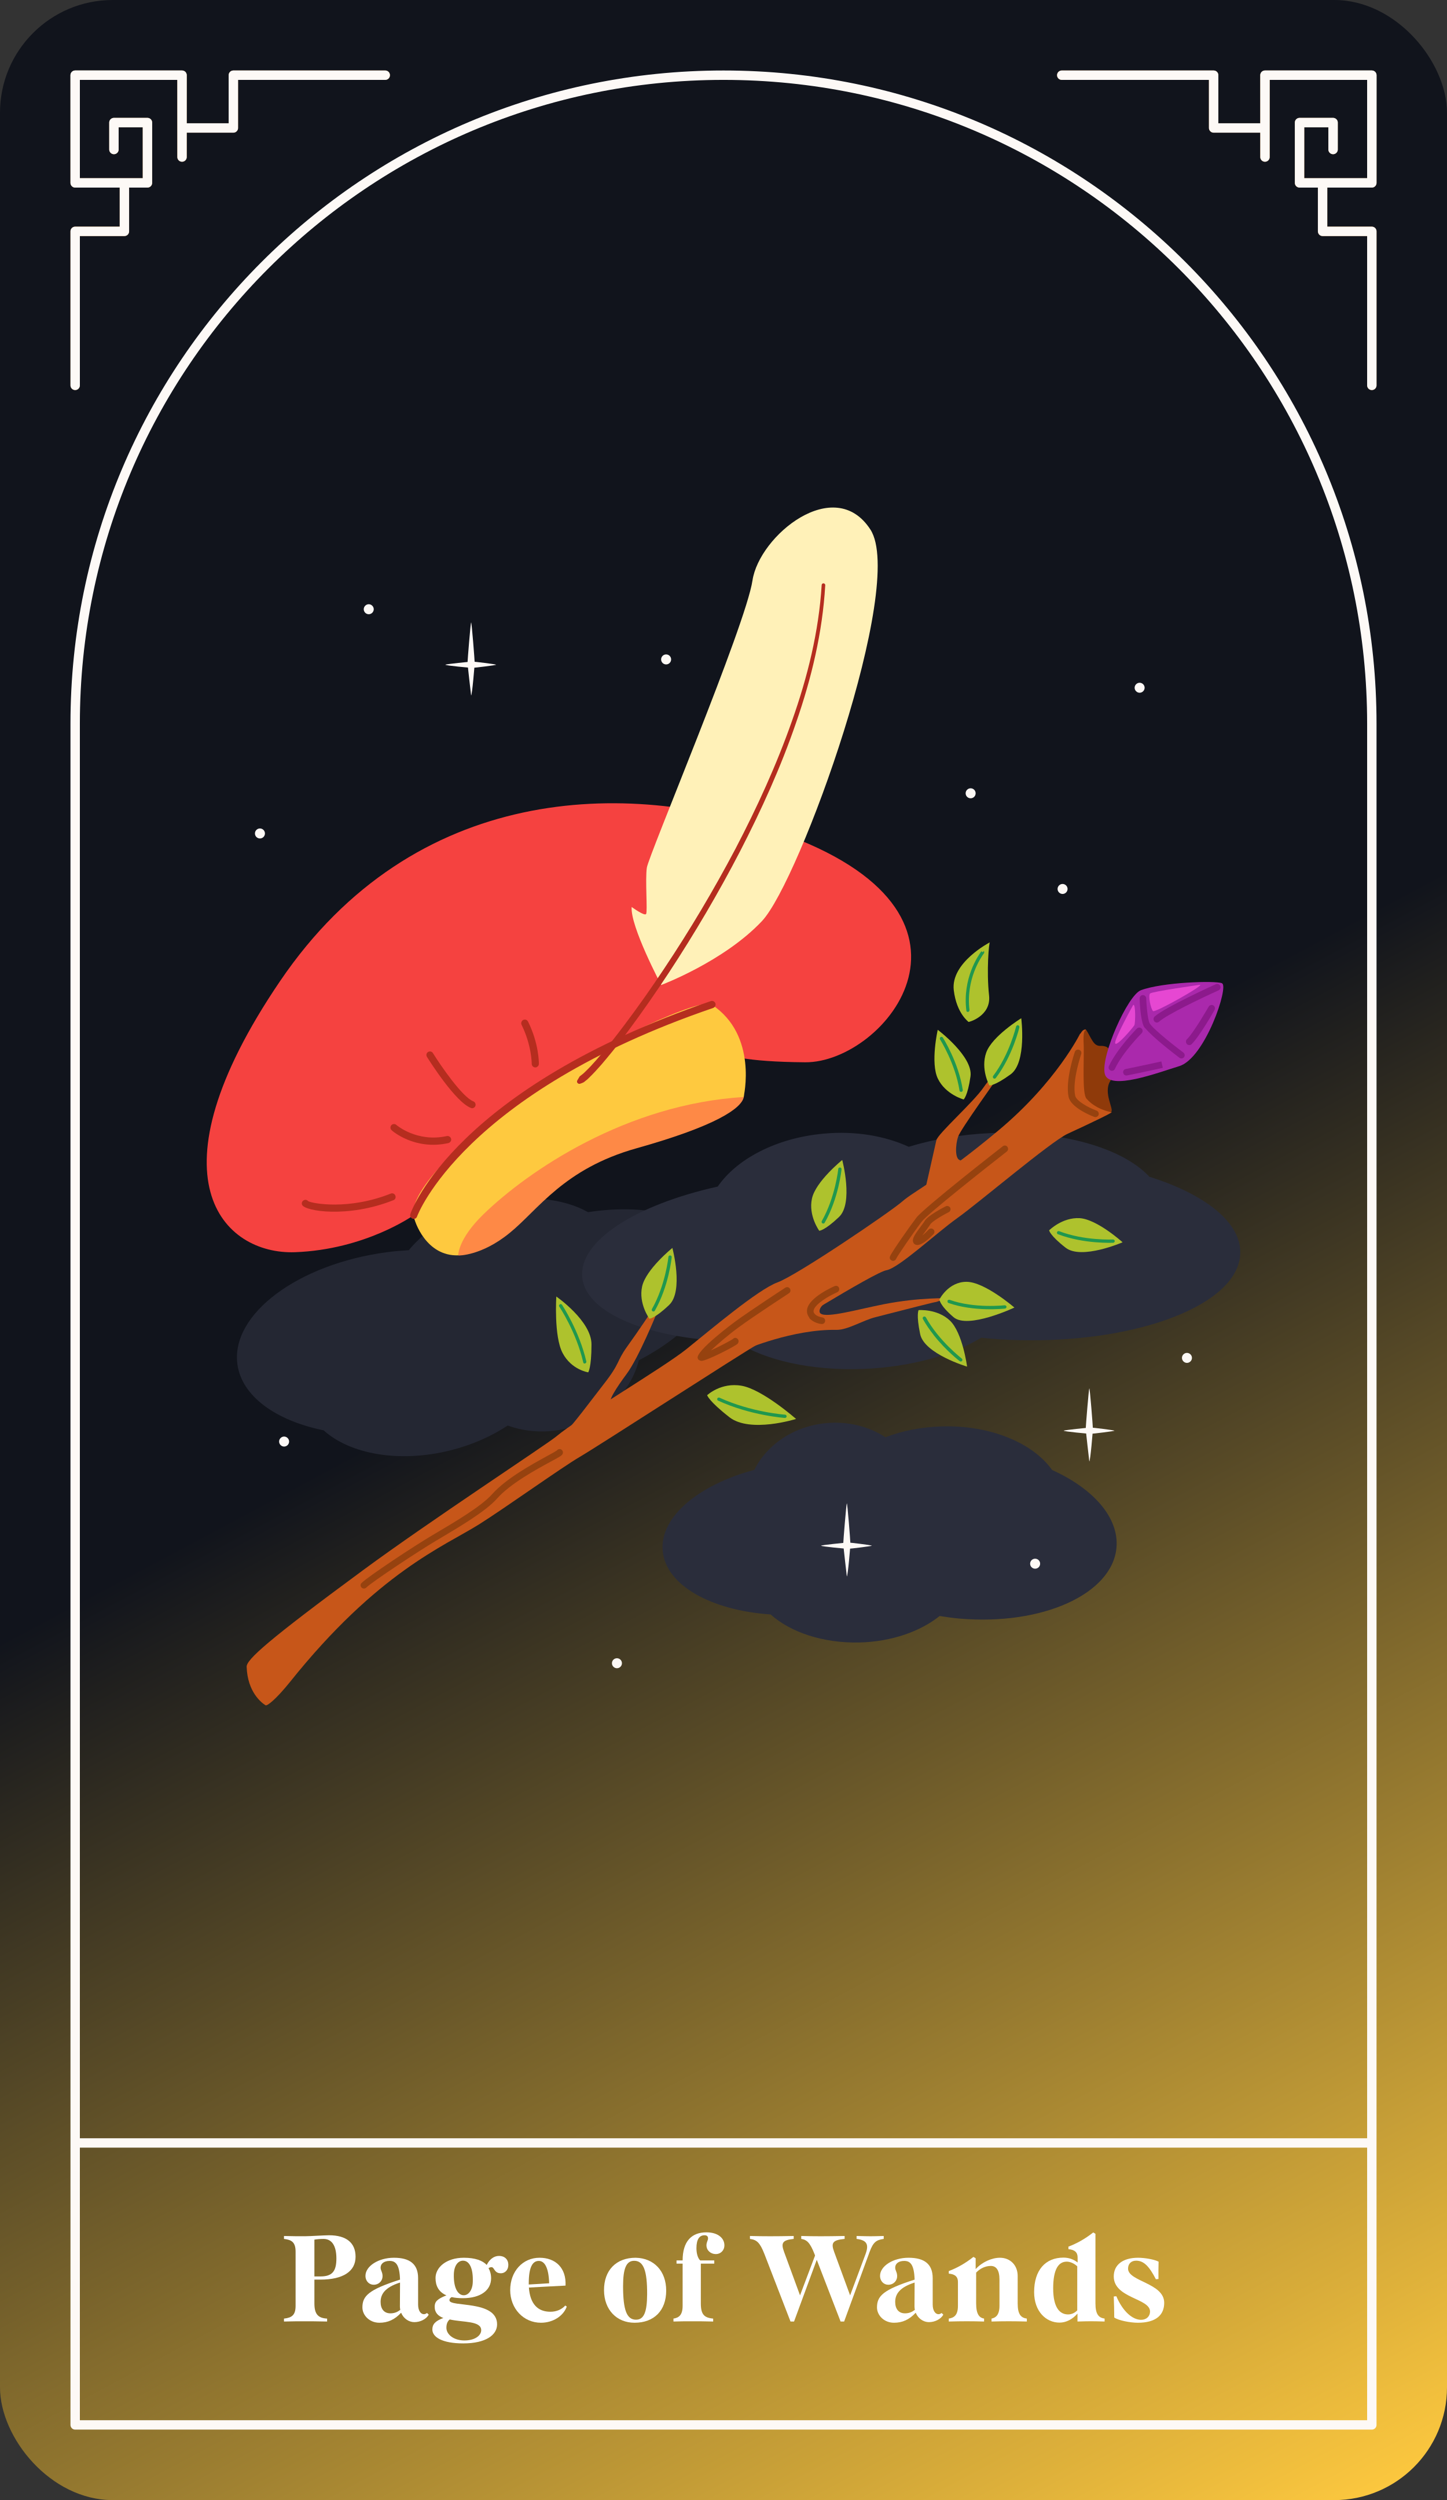 <svg width="154" height="266" viewBox="0 0 154 266" fill="none" xmlns="http://www.w3.org/2000/svg">
<rect x="0" y="0" width="154" height="266" fill="#333333" stroke="none"/>
<rect width="154" height="266" rx="12" fill="url(#paint0_linear_852_3083)"/>
<path d="M8 77C8 38.892 38.892 8 77 8V8C115.108 8 146 38.892 146 77V258H8V77Z" stroke="#FDF9F6" stroke-linejoin="round"/>
<path d="M113 8H129.164V13.615H134.627M134.627 16.708V8H146V19.458H140.76M141.875 15.906V13.042H138.307V19.458H140.76M140.76 19.458V24.615H146V41" stroke="url(#paint1_linear_852_3083)" stroke-linecap="round" stroke-linejoin="round"/>
<path d="M113 8H129.164V13.615H134.627M134.627 16.708V8H146V19.458H140.76M141.875 15.906V13.042H138.307V19.458H140.76M140.76 19.458V24.615H146V41" stroke="#FDF9F6" stroke-linecap="round" stroke-linejoin="round"/>
<path d="M41 8H24.836V13.615H19.373M19.373 16.708V8H8V19.458H13.24M12.125 15.906V13.042H15.693V19.458H13.24M13.24 19.458V24.615H8V41" stroke="url(#paint2_linear_852_3083)" stroke-linecap="round" stroke-linejoin="round"/>
<path d="M41 8H24.836V13.615H19.373M19.373 16.708V8H8V19.458H13.24M12.125 15.906V13.042H15.693V19.458H13.24M13.24 19.458V24.615H8V41" stroke="#FDF9F6" stroke-linecap="round" stroke-linejoin="round"/>
<path d="M146 228H8" stroke="#FDF9F6" stroke-linejoin="round"/>
<path d="M121.095 247.13C120.289 247.13 119.015 246.883 118.586 246.571C118.586 245.83 118.56 245.076 118.534 244.335L118.807 244.309C119.509 245.96 120.549 246.818 121.446 246.818C122.018 246.818 122.395 246.441 122.395 245.934C122.395 244.517 118.534 244.53 118.534 242.203C118.534 240.929 119.548 240.214 121.121 240.214C121.849 240.214 122.863 240.396 123.305 240.63C123.292 241.241 123.279 241.865 123.292 242.476L123.019 242.502C122.291 241.085 121.706 240.526 120.913 240.526C120.38 240.526 120.055 240.864 120.055 241.371C120.055 242.749 123.903 242.892 123.903 245.011C123.903 246.311 123.019 247.13 121.095 247.13Z" fill="white"/>
<path d="M112.763 247.116C111.346 247.116 110.059 245.946 110.059 243.866C110.059 241.526 111.268 240.2 113.179 240.2C113.738 240.2 114.245 240.369 114.687 240.72V240.174C114.687 239.641 114.375 239.355 113.712 239.303V239.03C114.583 238.705 115.48 238.211 116.351 237.522L116.585 237.665V245.062C116.585 246.232 116.923 246.596 117.56 246.687V246.999C116.169 246.96 116.065 246.96 114.674 246.999V246.154C114.154 246.752 113.478 247.116 112.763 247.116ZM113.673 246.245C114.024 246.245 114.362 246.102 114.648 245.816V241.123C114.323 240.824 113.907 240.629 113.53 240.629C112.672 240.629 112.087 241.396 112.087 243.476C112.087 245.543 112.802 246.245 113.673 246.245Z" fill="white"/>
<path d="M100.976 247V246.688C101.548 246.597 101.951 246.324 101.951 245.323V242.775C101.951 242.242 101.639 241.956 100.976 241.904V241.631C101.847 241.306 102.731 240.812 103.602 240.123L103.836 240.266V241.423C104.525 240.669 105.552 240.214 106.423 240.214C107.515 240.214 108.308 241.007 108.308 242.151V245.063C108.308 246.233 108.646 246.597 109.283 246.688V247C107.892 246.961 106.787 246.961 105.526 247V246.688C105.968 246.597 106.371 246.324 106.371 245.323V242.541C106.371 241.54 106.033 241.085 105.448 241.085C104.889 241.085 104.304 241.345 103.888 241.8V245.063C103.888 246.233 104.226 246.597 104.733 246.688V247C103.472 246.961 102.367 246.961 100.976 247Z" fill="white"/>
<path d="M95.143 247.13C94.077 247.13 93.336 246.324 93.336 245.505C93.336 244.296 93.96 243.62 97.34 242.541C97.288 240.942 96.885 240.552 96.235 240.552C95.624 240.552 95.273 240.851 95.273 241.267C95.273 241.579 95.481 241.735 95.481 242.177C95.481 242.658 95.104 243.087 94.532 243.087C94.064 243.087 93.661 242.71 93.661 242.138C93.661 241.111 95.039 240.214 96.69 240.214C98.354 240.214 99.264 240.864 99.264 242.385V245.193C99.264 245.869 99.563 246.22 99.875 246.22C99.992 246.22 100.083 246.181 100.213 246.09L100.395 246.272C100.135 246.74 99.511 247.065 98.861 247.065C98.276 247.065 97.704 246.675 97.457 246.064C96.768 246.805 96.04 247.13 95.143 247.13ZM96.313 246.129C96.638 246.129 97.002 246.051 97.366 245.752C97.34 245.635 97.327 245.518 97.327 245.388L97.34 242.918V242.853C95.715 243.373 95.273 244.101 95.273 244.92C95.273 245.635 95.624 246.129 96.313 246.129Z" fill="white"/>
<path d="M84.131 246.999L81.362 239.836C80.881 238.601 80.543 238.302 79.815 238.211V237.899C81.336 237.938 82.506 237.938 84.469 237.899V238.211C83.286 238.328 83.091 238.627 83.442 239.576L85.145 244.217L86.744 239.979L86.692 239.836C86.211 238.601 85.873 238.302 85.275 238.211V237.899C86.666 237.938 87.836 237.938 89.89 237.899V238.211C88.616 238.328 88.421 238.627 88.772 239.576L90.475 244.217L92.113 239.836C92.49 238.822 92.282 238.341 91.164 238.211V237.899C92.815 237.938 92.542 237.938 94.05 237.899V238.211C93.257 238.315 92.932 238.562 92.555 239.576L89.838 246.999H89.461L86.926 240.434L84.508 246.999H84.131Z" fill="white"/>
<path d="M71.675 247V246.688C72.248 246.597 72.65 246.324 72.65 245.323V240.838H72.001V240.5H72.65C72.65 238.485 73.587 237.51 75.186 237.51C76.382 237.51 77.097 238.108 77.097 238.901C77.097 239.395 76.733 239.824 76.174 239.824C75.641 239.824 75.186 239.434 75.186 238.888C75.186 238.563 75.355 238.355 75.355 238.16C75.355 237.926 75.225 237.822 74.978 237.822C74.457 237.822 74.12 238.225 74.12 239.2C74.12 239.772 74.275 240.279 74.522 240.5H76.017V240.838H74.588V245.063C74.588 246.233 74.925 246.597 75.9 246.688V247C75.043 246.974 74.328 246.974 73.665 246.974C73.001 246.974 72.377 246.974 71.675 247Z" fill="white"/>
<path d="M67.534 247.13C65.623 247.13 64.297 245.739 64.284 243.685C64.271 241.553 65.571 240.214 67.651 240.214C69.601 240.253 70.901 241.631 70.901 243.711C70.901 245.83 69.614 247.13 67.534 247.13ZM67.69 246.805C68.522 246.805 68.86 246.025 68.873 244.114C68.886 241.566 68.483 240.539 67.495 240.539C66.663 240.539 66.312 241.319 66.312 243.243C66.312 245.778 66.702 246.805 67.69 246.805Z" fill="white"/>
<path d="M57.575 247.13C55.703 247.13 54.299 245.609 54.299 243.659C54.299 241.644 55.651 240.214 57.419 240.214C59.135 240.214 60.279 241.306 60.188 243.178C58.797 243.243 57.536 243.321 56.288 243.386C56.418 245.128 57.224 245.96 58.576 245.96C59.252 245.96 59.798 245.7 60.162 245.297L60.318 245.414C59.954 246.428 58.836 247.13 57.575 247.13ZM56.275 243.061C57.081 243.022 57.757 242.97 58.446 242.931C58.394 241.215 57.939 240.552 57.341 240.552C56.665 240.552 56.288 241.241 56.275 242.853V243.061Z" fill="white"/>
<path d="M49.303 249.327C47.041 249.327 46.014 248.651 46.014 247.845C46.014 247.312 46.3 246.948 47.184 246.623C46.638 246.415 46.261 246.064 46.261 245.427C46.261 244.907 46.508 244.608 47.509 244.218C46.677 243.854 46.352 243.191 46.352 242.372C46.352 241.241 47.496 240.214 49.368 240.214C50.59 240.214 51.383 240.526 51.799 240.981C52.085 240.396 52.553 240.019 53.112 240.019C53.684 240.019 54.1 240.37 54.1 240.981C54.1 241.462 53.801 241.865 53.294 241.865C52.579 241.865 52.631 241.215 52.306 241.215C52.202 241.215 52.098 241.254 51.994 241.319C52.163 241.618 52.267 241.982 52.267 242.398C52.267 243.659 51.175 244.517 49.251 244.517C48.796 244.517 48.406 244.478 48.068 244.4C47.899 244.504 47.834 244.582 47.834 244.738C47.834 245.505 52.904 244.686 52.904 247.299C52.904 248.417 51.734 249.327 49.303 249.327ZM49.355 244.205C49.862 244.205 50.291 243.659 50.317 242.801C50.369 241.371 49.979 240.526 49.277 240.526C48.77 240.526 48.341 241.007 48.302 241.93C48.25 243.49 48.77 244.205 49.355 244.205ZM49.42 249.015C50.577 249.015 51.214 248.469 51.214 247.923C51.214 246.909 49.303 247.104 47.86 246.779C47.626 246.974 47.509 247.26 47.509 247.663C47.509 248.404 48.328 249.015 49.42 249.015Z" fill="white"/>
<path d="M40.377 247.13C39.311 247.13 38.57 246.324 38.57 245.505C38.57 244.296 39.194 243.62 42.574 242.541C42.522 240.942 42.119 240.552 41.469 240.552C40.858 240.552 40.507 240.851 40.507 241.267C40.507 241.579 40.715 241.735 40.715 242.177C40.715 242.658 40.338 243.087 39.766 243.087C39.298 243.087 38.895 242.71 38.895 242.138C38.895 241.111 40.273 240.214 41.924 240.214C43.588 240.214 44.498 240.864 44.498 242.385V245.193C44.498 245.869 44.797 246.22 45.109 246.22C45.226 246.22 45.317 246.181 45.447 246.09L45.629 246.272C45.369 246.74 44.745 247.065 44.095 247.065C43.51 247.065 42.938 246.675 42.691 246.064C42.002 246.805 41.274 247.13 40.377 247.13ZM41.547 246.129C41.872 246.129 42.236 246.051 42.6 245.752C42.574 245.635 42.561 245.518 42.561 245.388L42.574 242.918V242.853C40.949 243.373 40.507 244.101 40.507 244.92C40.507 245.635 40.858 246.129 41.547 246.129Z" fill="white"/>
<path d="M30.224 247V246.688C31.056 246.597 31.459 246.324 31.459 245.323V239.577C31.459 238.576 31.056 238.303 30.224 238.212V237.9C31.225 237.926 31.706 237.926 32.434 237.926C32.98 237.926 34.488 237.822 35.021 237.822C36.867 237.822 37.842 238.628 37.842 240.11C37.842 241.657 36.529 242.541 34.085 242.541H33.461V245.063C33.461 246.168 33.812 246.636 34.813 246.688V247C33.734 246.974 33.019 246.974 32.434 246.974C31.745 246.974 31.069 246.974 30.224 247ZM33.461 242.203H34.098C35.372 242.203 35.801 241.644 35.801 240.292C35.801 238.901 35.294 238.212 34.436 238.212C34.111 238.212 33.734 238.238 33.461 238.29V242.203Z" fill="white"/>
<path d="M34.467 152.202C37.267 154.713 42.471 155.671 47.918 154.317C50.231 153.739 52.315 152.811 54.035 151.67C56.134 152.43 58.599 152.552 61.034 151.776C64.67 150.62 67.211 147.835 67.987 144.731C73.937 141.642 77.482 137.062 76.31 133.365C75.108 129.591 69.372 127.933 62.586 128.968C59.923 127.476 55.967 127.05 51.874 128.055C48.237 128.952 45.301 130.824 43.505 133.015C42.744 133.061 41.968 133.121 41.177 133.228C31.698 134.491 24.577 139.816 25.262 145.127C25.718 148.565 29.37 151.152 34.467 152.187V152.202Z" fill="#242733"/>
<path d="M111.961 156.387C109.938 153.541 105.449 151.624 100.275 151.761C98.069 151.822 96.015 152.233 94.235 152.917C92.5 151.791 90.309 151.198 87.951 151.411C84.451 151.731 81.591 153.739 80.282 156.387C74.317 157.984 70.194 161.423 70.529 165.014C70.863 168.666 75.687 171.344 82.016 171.77C84.116 173.657 87.585 174.843 91.481 174.752C94.935 174.661 97.963 173.565 100.002 171.937C100.702 172.044 101.401 172.15 102.132 172.211C110.927 172.972 118.398 169.594 118.824 164.649C119.097 161.438 116.328 158.365 111.946 156.387H111.961Z" fill="#2A2D3B"/>
<path d="M122.278 125.149C119.448 122.152 113.011 120.25 105.51 120.554C102.315 120.691 99.332 121.209 96.715 122.015C94.235 120.874 91.07 120.296 87.662 120.615C82.58 121.072 78.38 123.339 76.387 126.245C67.683 128.177 61.612 132.012 61.962 135.877C62.327 139.802 69.22 142.511 78.38 142.754C81.362 144.717 86.353 145.873 91.983 145.645C96.989 145.432 101.402 144.154 104.43 142.328C105.434 142.435 106.453 142.511 107.503 142.556C120.208 143.074 131.164 139.178 131.955 133.838C132.472 130.369 128.547 127.143 122.262 125.18L122.278 125.149Z" fill="#2A2D3B"/>
<path d="M70.894 70.692C71.188 70.692 71.426 70.454 71.426 70.159C71.426 69.865 71.188 69.627 70.894 69.627C70.599 69.627 70.361 69.865 70.361 70.159C70.361 70.454 70.599 70.692 70.894 70.692Z" fill="#FDF9F6"/>
<path d="M121.82 73.173C121.82 73.462 121.577 73.706 121.288 73.706C120.999 73.706 120.755 73.462 120.755 73.173C120.755 72.884 120.999 72.641 121.288 72.641C121.577 72.641 121.82 72.884 121.82 73.173Z" fill="#FDF9F6"/>
<path d="M113.619 94.581C113.619 94.871 113.376 95.114 113.087 95.114C112.798 95.114 112.554 94.871 112.554 94.581C112.554 94.292 112.798 94.049 113.087 94.049C113.376 94.049 113.619 94.292 113.619 94.581Z" fill="#FDF9F6"/>
<path d="M65.659 177.493C65.953 177.493 66.192 177.254 66.192 176.96C66.192 176.666 65.953 176.428 65.659 176.428C65.365 176.428 65.127 176.666 65.127 176.96C65.127 177.254 65.365 177.493 65.659 177.493Z" fill="#FDF9F6"/>
<path d="M39.777 64.82C39.777 65.109 39.533 65.352 39.244 65.352C38.955 65.352 38.712 65.109 38.712 64.82C38.712 64.531 38.955 64.287 39.244 64.287C39.533 64.287 39.777 64.531 39.777 64.82Z" fill="#FDF9F6"/>
<path d="M117.88 115.322C117.88 115.611 117.636 115.854 117.347 115.854C117.058 115.854 116.814 115.611 116.814 115.322C116.814 115.033 117.058 114.789 117.347 114.789C117.636 114.789 117.88 115.033 117.88 115.322Z" fill="#FDF9F6"/>
<path d="M103.303 84.935C103.597 84.935 103.835 84.697 103.835 84.403C103.835 84.109 103.597 83.87 103.303 83.87C103.009 83.87 102.77 84.109 102.77 84.403C102.77 84.697 103.009 84.935 103.303 84.935Z" fill="#FDF9F6"/>
<path d="M30.769 153.375C30.769 153.664 30.526 153.908 30.236 153.908C29.947 153.908 29.704 153.664 29.704 153.375C29.704 153.086 29.947 152.843 30.236 152.843C30.526 152.843 30.769 153.086 30.769 153.375Z" fill="#FDF9F6"/>
<path d="M27.665 89.21C27.959 89.21 28.198 88.971 28.198 88.677C28.198 88.383 27.959 88.144 27.665 88.144C27.371 88.144 27.133 88.383 27.133 88.677C27.133 88.971 27.371 89.21 27.665 89.21Z" fill="#FDF9F6"/>
<path d="M126.857 144.474C126.857 144.763 126.613 145.007 126.324 145.007C126.035 145.007 125.792 144.763 125.792 144.474C125.792 144.185 126.035 143.941 126.324 143.941C126.613 143.941 126.857 144.185 126.857 144.474Z" fill="#FDF9F6"/>
<path d="M110.165 166.903C110.46 166.903 110.698 166.665 110.698 166.37C110.698 166.076 110.46 165.838 110.165 165.838C109.871 165.838 109.633 166.076 109.633 166.37C109.633 166.665 109.871 166.903 110.165 166.903Z" fill="#FDF9F6"/>
<path d="M90.126 167.724C90.126 167.724 89.745 164.483 89.745 164.239C89.745 163.996 90.065 160.024 90.126 159.948C90.186 159.872 90.506 163.996 90.506 164.239C90.506 164.483 90.232 167.724 90.126 167.724Z" fill="#FDF9F6"/>
<path d="M90.263 164.787C90.065 164.787 87.387 164.543 87.387 164.452C87.387 164.391 90.065 164.117 90.263 164.117C90.461 164.117 92.728 164.391 92.789 164.452C92.85 164.498 90.461 164.787 90.263 164.787Z" fill="#FDF9F6"/>
<path d="M50.139 73.995C50.139 73.995 49.758 70.754 49.758 70.511C49.758 70.267 50.078 66.296 50.139 66.22C50.2 66.144 50.519 70.267 50.519 70.511C50.519 70.754 50.245 73.995 50.139 73.995Z" fill="#FDF9F6"/>
<path d="M50.276 71.058C50.078 71.058 47.4 70.815 47.4 70.723C47.4 70.663 50.078 70.389 50.276 70.389C50.474 70.389 52.741 70.663 52.802 70.723C52.863 70.769 50.474 71.058 50.276 71.058Z" fill="#FDF9F6"/>
<path d="M115.932 155.49C115.932 155.49 115.552 152.249 115.552 152.006C115.552 151.762 115.872 147.791 115.932 147.715C115.993 147.639 116.313 151.762 116.313 152.006C116.313 152.249 116.039 155.49 115.932 155.49Z" fill="#FDF9F6"/>
<path d="M116.085 152.553C115.887 152.553 113.209 152.31 113.209 152.219C113.209 152.158 115.887 151.884 116.085 151.884C116.282 151.884 118.549 152.158 118.61 152.219C118.671 152.264 116.282 152.553 116.085 152.553Z" fill="#FDF9F6"/>
<path d="M34.832 126.033C34.832 126.033 34.451 122.792 34.451 122.549C34.451 122.305 34.771 118.334 34.832 118.258C34.892 118.182 35.212 122.305 35.212 122.549C35.212 122.792 34.938 126.033 34.832 126.033Z" fill="#FDF9F6"/>
<path d="M34.969 123.096C34.771 123.096 32.093 122.853 32.093 122.762C32.093 122.701 34.771 122.427 34.969 122.427C35.167 122.427 37.434 122.701 37.495 122.762C37.556 122.807 35.167 123.096 34.969 123.096Z" fill="#FDF9F6"/>
<path d="M48.785 133.58C48.785 133.58 51.235 133.641 54.247 131.176C57.275 128.726 59.984 124.344 67.759 122.168C76.265 119.779 78.897 117.923 79.156 116.736C79.551 114.971 74.104 112.704 65.507 116.66C59.588 119.384 51.554 125.348 48.572 129.441C47.218 131.298 48.785 133.565 48.785 133.565V133.58Z" fill="#FE8946"/>
<path d="M44.007 129.304C44.007 129.304 38.895 132.956 31.393 133.229C23.77 133.503 15.523 125.408 29.811 104.38C44.098 83.337 66.77 82.896 82.883 88.541C107.381 97.122 94.25 113.099 85.683 113.023C72.887 112.916 77.558 110.39 73.1 111.075C68.641 111.76 50.565 118.85 44.007 129.304Z" fill="#F54240"/>
<path d="M44.007 129.304C44.114 130.05 45.392 133.671 48.77 133.564C48.77 133.564 48.709 131.875 51.417 129.228C56.271 124.511 66.724 117.466 79.14 116.72C79.14 116.72 80.707 110.132 75.732 106.876C74.621 106.146 64.624 110.573 56.24 116.264C49.348 120.935 43.627 126.641 43.992 129.304H44.007Z" fill="#FEC93F"/>
<path d="M70.361 104.776C70.361 104.776 67.059 98.552 67.226 96.498C67.226 96.498 68.596 97.503 68.763 97.244C68.93 96.985 68.656 93.607 68.839 92.329C69.006 91.051 79.368 66.538 80.084 61.761C80.799 56.983 88.817 50.44 92.636 56.344C96.456 62.248 85.135 93.714 81.088 98.005C77.04 102.296 70.391 104.791 70.391 104.791L70.361 104.776Z" fill="#FFF1B8"/>
<path d="M61.703 114.515L61.901 114.363C62.007 114.287 62.114 114.195 62.22 114.089C62.433 113.891 62.646 113.663 62.859 113.45C63.27 113.009 63.681 112.537 64.076 112.065C64.868 111.122 65.629 110.148 66.374 109.159C67.865 107.181 69.296 105.157 70.665 103.088C73.419 98.964 75.96 94.689 78.273 90.307C80.57 85.909 82.64 81.39 84.283 76.719C85.942 72.048 87.144 67.194 87.448 62.249C87.448 62.142 87.539 62.051 87.646 62.066C87.752 62.066 87.844 62.173 87.828 62.279C87.539 67.27 86.368 72.169 84.724 76.886C83.111 81.603 81.042 86.153 78.76 90.581C76.462 95.008 73.936 99.299 71.198 103.468C69.828 105.553 68.413 107.592 66.922 109.6C66.176 110.604 65.415 111.594 64.609 112.552C64.213 113.039 63.803 113.511 63.377 113.967C63.163 114.195 62.95 114.424 62.707 114.652C62.6 114.758 62.479 114.88 62.327 114.987C62.251 115.048 62.205 115.093 62.114 115.154C61.992 115.215 61.87 115.261 61.733 115.306C61.596 115.352 61.459 115.261 61.414 115.139C61.398 115.063 61.414 115.002 61.444 114.941L61.672 114.561L61.703 114.515Z" fill="#B52D1F"/>
<path d="M44.175 129.654C44.083 129.699 43.992 129.699 43.901 129.654C43.703 129.577 43.596 129.364 43.672 129.167C43.855 128.619 48.618 115.777 75.656 106.51C75.854 106.449 76.067 106.556 76.143 106.754C76.204 106.952 76.097 107.165 75.9 107.241C49.257 116.355 44.433 129.304 44.388 129.425C44.357 129.532 44.281 129.608 44.19 129.654H44.175Z" fill="#B52D1F"/>
<path d="M41.877 127.691C37.023 129.624 32.443 128.863 32.154 128.194C32.063 127.996 32.154 127.783 32.352 127.691C32.504 127.615 32.687 127.661 32.793 127.798C33.28 128.057 37.114 128.772 41.588 126.992C41.786 126.915 41.999 127.007 42.075 127.205C42.151 127.402 42.075 127.615 41.877 127.691Z" fill="#B52D1F"/>
<path d="M47.796 121.589C47.796 121.589 47.75 121.604 47.72 121.619C44.144 122.41 41.77 120.341 41.679 120.25C41.527 120.113 41.512 119.869 41.649 119.717C41.786 119.565 42.029 119.55 42.181 119.687C42.197 119.702 44.372 121.573 47.553 120.873C47.75 120.828 47.963 120.965 48.009 121.163C48.055 121.345 47.948 121.513 47.796 121.589Z" fill="#B52D1F"/>
<path d="M50.398 117.876C50.307 117.922 50.2 117.922 50.109 117.876C48.481 117.252 45.742 112.931 45.438 112.444C45.331 112.261 45.377 112.033 45.559 111.927C45.742 111.82 45.97 111.866 46.077 112.048C46.868 113.327 49.196 116.72 50.368 117.176C50.565 117.252 50.657 117.465 50.596 117.663C50.565 117.754 50.489 117.83 50.398 117.876Z" fill="#B52D1F"/>
<path d="M57.139 113.539C57.139 113.539 57.032 113.57 56.971 113.57C56.758 113.57 56.591 113.387 56.591 113.189C56.591 113.174 56.591 111.227 55.511 109.036C55.419 108.853 55.495 108.625 55.678 108.518C55.906 108.427 56.089 108.503 56.195 108.686C57.367 111.044 57.352 113.098 57.352 113.189C57.352 113.342 57.261 113.479 57.124 113.524L57.139 113.539Z" fill="#B52D1F"/>
<path d="M111.718 115.822C111.718 115.822 115.126 110.086 115.43 109.553C115.613 109.234 116.115 110.801 116.617 111.136C117.043 111.41 117.134 111.166 117.713 111.364C118.397 111.608 118.915 113.799 118.154 115.031C117.393 116.264 118.58 118.044 118.26 118.287C118.123 118.394 114.396 118.85 114.289 119.018C114.183 119.185 111.535 116.218 111.535 116.218L111.702 115.822H111.718Z" fill="#8F3A0A"/>
<path d="M114.958 109.965C114.958 109.965 112.448 115.108 106.27 120.266C100.093 125.424 97.293 126.717 96.03 127.828C94.782 128.924 84.831 135.68 82.747 136.44C80.662 137.201 75.55 141.538 73.069 143.531C70.589 145.524 61.597 150.819 59.208 152.828C58.234 153.649 45.62 161.912 38.666 167.039C28.518 174.51 26.22 176.58 26.25 177.34C26.342 180.018 27.818 181.16 28.259 181.433C28.426 181.54 29.385 180.794 30.876 178.938C40.203 167.283 47.263 164.513 50.961 162.201C53.7 160.481 59.801 156.114 61.734 154.988C63.666 153.862 78.943 143.972 80.556 143.074C82.168 142.177 93.017 135.375 94.341 135.147C95.665 134.919 99.682 131.16 101.873 129.608C104.064 128.056 111.839 121.453 113.619 120.631C116.161 119.459 118.549 118.318 118.306 118.318C118.063 118.318 116.571 117.984 115.628 116.888C115.172 116.355 115.369 113.206 115.339 111.304C115.339 111.045 115.202 109.524 115.598 109.6C115.598 109.6 115.339 109.341 114.989 109.98L114.958 109.965Z" fill="#C75619"/>
<path d="M87.707 138.738C87.19 139.103 87.114 139.605 87.342 139.758C88.011 140.26 91.313 139.301 94.113 138.753C97.871 138.023 100.869 138.129 100.869 138.129L99.576 138.54C99.819 138.434 96.639 139.255 93.185 140.138C91.8 140.488 90.218 141.507 89.031 141.492C84.375 141.401 79.293 143.592 79.293 143.592L87.707 138.738Z" fill="#C75619"/>
<path d="M102.253 123.445C101.583 123.445 101.69 121.771 101.964 120.95C102.238 120.128 106.072 114.863 106.437 114.255C106.757 113.722 105.57 114.376 104.718 115.639C103.592 117.298 99.803 120.615 99.651 121.33C99.499 122.06 98.084 128.238 98.084 128.238L102.253 123.445Z" fill="#C75619"/>
<path d="M65.218 149.237C64.396 149.434 65.72 147.487 66.694 146.178C67.972 144.459 69.904 139.696 69.904 139.696C69.904 139.696 70.498 137.703 69.904 138.631C69.326 139.544 68.017 141.507 66.724 143.302C65.598 144.87 66.039 144.991 64.259 147.258C63.346 148.415 60.531 152.234 59.77 152.767C58.994 153.299 66.146 149.008 65.218 149.237Z" fill="#C75619"/>
<path d="M114.015 117.283C113.878 117.1 113.771 116.902 113.726 116.705C113.36 114.924 114.349 112.033 114.395 111.912C114.456 111.729 114.654 111.623 114.852 111.699C115.034 111.76 115.141 111.957 115.065 112.155C115.065 112.186 114.091 114.985 114.425 116.568C114.532 117.131 115.825 117.846 116.708 118.165C116.89 118.241 116.982 118.439 116.921 118.622C116.845 118.804 116.647 118.896 116.464 118.835C116.251 118.759 114.699 118.15 114.03 117.298L114.015 117.283Z" fill="#96420F"/>
<path d="M94.766 134.02C94.69 133.929 94.66 133.792 94.721 133.67C94.903 133.214 96.79 130.521 97.535 129.547C98.357 128.482 106.376 122.228 106.726 121.954C106.878 121.832 107.106 121.863 107.213 122.015C107.334 122.167 107.304 122.395 107.152 122.517C104.854 124.312 98.722 129.151 98.098 129.973C97.216 131.129 95.512 133.609 95.375 133.929C95.299 134.111 95.101 134.203 94.918 134.127C94.857 134.096 94.812 134.066 94.781 134.02H94.766Z" fill="#96420F"/>
<path d="M97.246 132.286C97.246 132.286 97.186 132.179 97.17 132.119C97.079 131.769 97.353 131.358 97.992 130.49C98.159 130.262 98.327 130.049 98.403 129.912C98.738 129.334 100.335 128.512 100.655 128.345C100.822 128.254 101.05 128.345 101.127 128.497C101.218 128.665 101.142 128.878 100.974 128.969C100.153 129.38 99.164 130.004 99.012 130.262C98.92 130.414 98.738 130.658 98.555 130.916C98.449 131.069 98.296 131.266 98.159 131.449C98.373 131.282 98.616 131.053 98.844 130.81C98.981 130.673 99.209 130.673 99.346 130.81C99.483 130.932 99.483 131.175 99.346 131.312C98.464 132.225 97.809 132.59 97.429 132.423C97.353 132.392 97.292 132.347 97.246 132.286Z" fill="#96420F"/>
<path d="M74.301 144.595C74.301 144.595 74.271 144.55 74.255 144.519C73.982 143.758 78.181 140.654 78.227 140.624C79.825 139.452 83.552 137.018 83.583 137.003C83.75 136.896 83.963 136.942 84.07 137.109C84.176 137.277 84.131 137.49 83.963 137.596C83.933 137.626 80.22 140.031 78.638 141.202C77.588 141.963 76.416 142.967 75.655 143.682C76.584 143.256 77.801 142.617 78.014 142.45C78.151 142.298 78.349 142.313 78.501 142.45C78.638 142.587 78.638 142.815 78.501 142.967C78.288 143.211 75.275 144.763 74.666 144.793C74.545 144.793 74.377 144.717 74.286 144.611L74.301 144.595Z" fill="#96420F"/>
<path d="M38.453 168.88C38.346 168.743 38.346 168.545 38.483 168.424C39.107 167.769 44.174 164.422 46.045 163.326C48.465 161.896 51.204 160.283 52.375 158.975C53.882 157.286 56.605 155.81 58.233 154.912C58.69 154.668 59.146 154.41 59.268 154.318C59.359 154.197 59.527 154.136 59.679 154.197C59.861 154.258 59.953 154.471 59.892 154.653C59.816 154.866 59.633 154.958 58.568 155.536C57.077 156.342 54.308 157.849 52.893 159.446C51.66 160.831 48.86 162.474 46.395 163.935C44.661 164.954 39.548 168.332 38.985 168.91C38.848 169.047 38.62 169.047 38.483 168.91C38.483 168.91 38.468 168.88 38.453 168.88Z" fill="#96420F"/>
<path d="M86.139 140.197C85.911 139.908 85.835 139.573 85.911 139.238C86.2 138.006 88.559 136.956 88.833 136.834C89.015 136.758 89.228 136.834 89.289 137.017C89.365 137.199 89.289 137.397 89.106 137.488C88.224 137.869 86.748 138.736 86.596 139.405C86.565 139.542 86.581 139.649 86.702 139.786C86.915 140.044 87.357 140.151 87.509 140.166C87.707 140.197 87.844 140.364 87.813 140.562C87.798 140.76 87.615 140.897 87.417 140.866C87.326 140.866 86.581 140.76 86.139 140.242C86.139 140.242 86.124 140.212 86.109 140.197H86.139Z" fill="#96420F"/>
<path d="M130.052 104.608C129.276 104.319 123.707 104.502 121.425 105.354C120.025 105.871 117.134 112.353 117.575 114.24C118.016 116.127 123.342 114.088 125.502 113.433C128.257 112.596 130.828 104.897 130.052 104.623V104.608Z" fill="#AA29AC"/>
<path d="M121.881 109.416C121.79 109.31 121.729 109.219 121.698 109.127C121.364 108.366 121.288 106.449 121.288 106.236C121.288 106.038 121.44 105.871 121.622 105.871C121.82 105.871 121.972 106.023 121.988 106.206C122.003 106.754 122.109 108.306 122.337 108.838C122.505 109.249 124.3 110.755 125.944 111.988C126.096 112.11 126.126 112.323 126.02 112.475C125.898 112.627 125.685 112.657 125.533 112.551C125.015 112.155 122.627 110.329 121.896 109.401L121.881 109.416Z" fill="#8C1A8C"/>
<path d="M118.062 113.799C117.986 113.692 117.955 113.555 118.016 113.434C118.899 111.547 120.922 109.523 120.998 109.432C121.135 109.295 121.364 109.295 121.5 109.432C121.637 109.569 121.637 109.797 121.5 109.934C121.485 109.949 119.477 111.958 118.655 113.723C118.579 113.905 118.366 113.981 118.183 113.89C118.138 113.86 118.092 113.829 118.062 113.784V113.799Z" fill="#8C1A8C"/>
<path d="M122.84 108.641C122.733 108.504 122.748 108.291 122.885 108.154C123.996 107.165 129.185 104.806 129.398 104.715C129.58 104.639 129.778 104.715 129.869 104.897C129.945 105.08 129.869 105.278 129.687 105.369C127.861 106.191 124.179 107.956 123.357 108.701C123.205 108.838 122.992 108.823 122.855 108.671C122.855 108.671 122.855 108.671 122.84 108.656V108.641Z" fill="#8C1A8C"/>
<path d="M126.293 111.045C126.187 110.908 126.187 110.695 126.324 110.573C127.069 109.843 128.622 107.119 128.637 107.104C128.728 106.937 128.956 106.876 129.124 106.967C129.291 107.059 129.352 107.271 129.261 107.454C129.2 107.576 127.648 110.284 126.826 111.091C126.689 111.228 126.461 111.228 126.324 111.091C126.324 111.091 126.309 111.075 126.293 111.06V111.045Z" fill="#8C1A8C"/>
<path d="M119.614 114.3C119.614 114.3 119.553 114.209 119.538 114.148C119.492 113.95 119.629 113.768 119.812 113.737C121.333 113.433 123.6 112.931 123.6 112.931L123.753 113.615C123.753 113.615 121.485 114.118 119.949 114.422C119.812 114.452 119.675 114.391 119.599 114.3H119.614Z" fill="#8C1A8C"/>
<path d="M127.708 104.776C127.708 104.776 122.611 105.491 122.398 105.705C122.185 105.918 122.459 107.333 122.718 107.576C122.931 107.774 128.241 104.792 127.708 104.776Z" fill="#E647D2"/>
<path d="M120.603 106.921C120.603 106.921 118.58 110.558 118.686 110.999C118.793 111.44 120.588 109.325 120.725 109.082C120.847 108.838 120.862 106.769 120.618 106.921H120.603Z" fill="#E647D2"/>
<path d="M108.689 108.336C108.689 108.336 109.297 113.038 107.563 114.301C105.828 115.563 105.296 115.487 105.296 115.487C105.296 115.487 104.337 113.753 104.961 111.988C105.585 110.238 108.689 108.336 108.689 108.336Z" fill="#AEC22D"/>
<path d="M105.692 114.696C105.692 114.696 105.646 114.544 105.692 114.483C107.441 112.185 108.126 109.249 108.141 109.218C108.157 109.127 108.263 109.066 108.354 109.081C108.446 109.112 108.506 109.203 108.491 109.294C108.491 109.325 107.776 112.338 105.981 114.696C105.92 114.772 105.813 114.787 105.737 114.727C105.737 114.727 105.707 114.711 105.707 114.696H105.692Z" fill="#1F974F"/>
<path d="M102.922 145.401C102.922 145.401 98.372 144.047 97.931 141.947C97.49 139.847 97.764 139.391 97.764 139.391C97.764 139.391 99.742 139.224 101.096 140.502C102.45 141.795 102.922 145.386 102.922 145.386V145.401Z" fill="#AEC22D"/>
<path d="M99.361 142.024C98.95 141.506 98.555 140.943 98.22 140.335C98.174 140.243 98.205 140.137 98.296 140.091C98.388 140.046 98.479 140.076 98.54 140.167C99.939 142.693 102.344 144.519 102.359 144.55C102.435 144.61 102.45 144.717 102.389 144.793C102.328 144.869 102.222 144.884 102.146 144.823C102.131 144.823 100.685 143.713 99.361 142.039V142.024Z" fill="#1F974F"/>
<path d="M89.639 123.43C89.639 123.43 90.856 128.01 89.289 129.486C87.737 130.962 87.189 130.947 87.189 130.947C87.189 130.947 86.017 129.349 86.413 127.523C86.808 125.697 89.639 123.415 89.639 123.415V123.43Z" fill="#AEC22D"/>
<path d="M87.463 130.109C87.463 130.109 87.417 129.972 87.463 129.911C88.893 127.401 89.213 124.403 89.213 124.373C89.213 124.282 89.304 124.205 89.41 124.221C89.502 124.221 89.578 124.312 89.562 124.419C89.562 124.449 89.243 127.523 87.767 130.094C87.721 130.185 87.615 130.2 87.524 130.155C87.508 130.155 87.493 130.124 87.478 130.109H87.463Z" fill="#1F974F"/>
<path d="M84.724 150.971C84.724 150.971 79.84 152.507 77.633 150.788C75.427 149.069 75.26 148.445 75.26 148.445C75.26 148.445 76.721 147.045 78.942 147.441C81.163 147.836 84.724 150.971 84.724 150.971Z" fill="#AEC22D"/>
<path d="M76.355 148.978C76.355 148.978 76.31 148.856 76.34 148.795C76.386 148.704 76.492 148.673 76.568 148.704C79.946 150.256 83.507 150.514 83.552 150.514C83.644 150.514 83.72 150.606 83.72 150.697C83.72 150.788 83.628 150.864 83.537 150.864C83.507 150.864 79.87 150.606 76.431 149.023C76.401 149.023 76.386 148.993 76.371 148.978H76.355Z" fill="#1F974F"/>
<path d="M71.563 132.788C71.563 132.788 72.78 137.368 71.213 138.844C69.661 140.319 69.113 140.304 69.113 140.304C69.113 140.304 67.941 138.707 68.337 136.881C68.733 135.055 71.563 132.772 71.563 132.772V132.788Z" fill="#AEC22D"/>
<path d="M69.387 139.467C69.387 139.467 69.341 139.33 69.387 139.269C70.817 136.758 71.137 133.761 71.137 133.73C71.137 133.639 71.228 133.563 71.335 133.578C71.426 133.578 71.502 133.669 71.487 133.776C71.487 133.806 71.167 136.88 69.691 139.451C69.646 139.543 69.539 139.558 69.448 139.512C69.433 139.512 69.418 139.482 69.402 139.467H69.387Z" fill="#1F974F"/>
<path d="M59.207 137.945C59.207 137.945 62.965 140.547 62.95 143.043C62.95 145.553 62.6 146.01 62.6 146.01C62.6 146.01 60.82 145.751 59.877 143.956C58.933 142.175 59.207 137.945 59.207 137.945Z" fill="#AEC22D"/>
<path d="M62.098 145.006C62.098 145.006 62.068 144.96 62.068 144.93C61.322 141.704 59.542 139.041 59.526 139.026C59.465 138.95 59.496 138.828 59.572 138.783C59.648 138.722 59.755 138.737 59.816 138.828C59.831 138.859 61.641 141.567 62.402 144.854C62.417 144.945 62.372 145.036 62.265 145.067C62.189 145.082 62.128 145.067 62.083 145.006H62.098Z" fill="#1F974F"/>
<path d="M119.462 132.179C119.462 132.179 115.11 134.066 113.421 132.757C111.732 131.448 111.656 130.901 111.656 130.901C111.656 130.901 113.056 129.501 114.912 129.607C116.768 129.729 119.462 132.164 119.462 132.164V132.179Z" fill="#AEC22D"/>
<path d="M112.523 131.266C112.523 131.266 112.477 131.159 112.493 131.098C112.523 131.007 112.63 130.961 112.721 130.992C115.414 132.026 118.427 131.874 118.457 131.874C118.549 131.874 118.64 131.95 118.64 132.042C118.64 132.133 118.564 132.224 118.472 132.224C118.442 132.224 115.353 132.376 112.584 131.311C112.553 131.311 112.523 131.281 112.508 131.25L112.523 131.266Z" fill="#1F974F"/>
<path d="M105.356 100.255C105.356 100.255 101.157 102.416 101.507 105.353C101.811 107.879 103.12 108.731 103.074 108.731C103.104 108.761 105.493 108.107 105.265 105.931C104.976 103.299 105.25 100.255 105.356 100.24V100.255Z" fill="#AEC22D"/>
<path d="M102.876 107.605C102.876 107.605 102.846 107.544 102.846 107.514C102.42 104.106 104.109 101.671 104.443 101.215L104.596 101.306L104.717 101.169C104.717 101.169 104.793 101.352 104.717 101.428C104.398 101.869 102.785 104.197 103.181 107.468C103.181 107.56 103.12 107.651 103.028 107.666C102.968 107.666 102.907 107.651 102.861 107.605H102.876Z" fill="#1F974F"/>
<path d="M107.959 139.118C107.959 139.118 102.998 141.461 101.477 140.137C99.955 138.829 99.986 138.25 99.986 138.25C99.986 138.25 100.914 136.379 102.861 136.379C104.794 136.379 107.959 139.118 107.959 139.118Z" fill="#AEC22D"/>
<path d="M100.868 138.57C100.868 138.57 100.823 138.464 100.838 138.403C100.868 138.312 100.975 138.266 101.066 138.296C103.698 139.24 106.894 138.875 106.924 138.875C107.015 138.875 107.107 138.936 107.122 139.027C107.122 139.118 107.061 139.209 106.97 139.225C106.833 139.24 103.653 139.59 100.944 138.631C100.914 138.631 100.883 138.601 100.868 138.57Z" fill="#1F974F"/>
<path d="M99.803 109.568C99.803 109.568 103.591 112.413 103.287 114.528C102.983 116.643 102.557 116.978 102.557 116.978C102.557 116.978 100.64 116.461 99.818 114.772C98.996 113.098 99.803 109.553 99.803 109.553V109.568Z" fill="#AEC22D"/>
<path d="M102.146 116.096C102.146 116.096 102.116 116.05 102.116 116.02C101.675 113.159 100.062 110.618 100.047 110.588C100.001 110.512 100.016 110.39 100.107 110.344C100.183 110.299 100.29 110.299 100.351 110.405C100.366 110.436 102.025 113.038 102.466 115.974C102.466 116.066 102.42 116.157 102.314 116.172C102.253 116.172 102.192 116.157 102.146 116.111V116.096Z" fill="#1F974F"/>
<defs>
<linearGradient id="paint0_linear_852_3083" x1="6.5" y1="1.89108e-06" x2="148.5" y2="266" gradientUnits="userSpaceOnUse">
<stop offset="0.501" stop-color="#11141C"/>
<stop offset="1" stop-color="#FEC93F"/>
</linearGradient>
<linearGradient id="paint1_linear_852_3083" x1="114" y1="39.278" x2="138.274" y2="2.852" gradientUnits="userSpaceOnUse">
<stop stop-color="#FDE9B8"/>
<stop offset="0.281" stop-color="#B2752E"/>
<stop offset="0.667" stop-color="#BB7226"/>
<stop offset="1" stop-color="#FDE8B7"/>
</linearGradient>
<linearGradient id="paint2_linear_852_3083" x1="40" y1="39.278" x2="15.726" y2="2.852" gradientUnits="userSpaceOnUse">
<stop stop-color="#FDE9B8"/>
<stop offset="0.281" stop-color="#B2752E"/>
<stop offset="0.667" stop-color="#BB7226"/>
<stop offset="1" stop-color="#FDE8B7"/>
</linearGradient>
</defs>
</svg>

